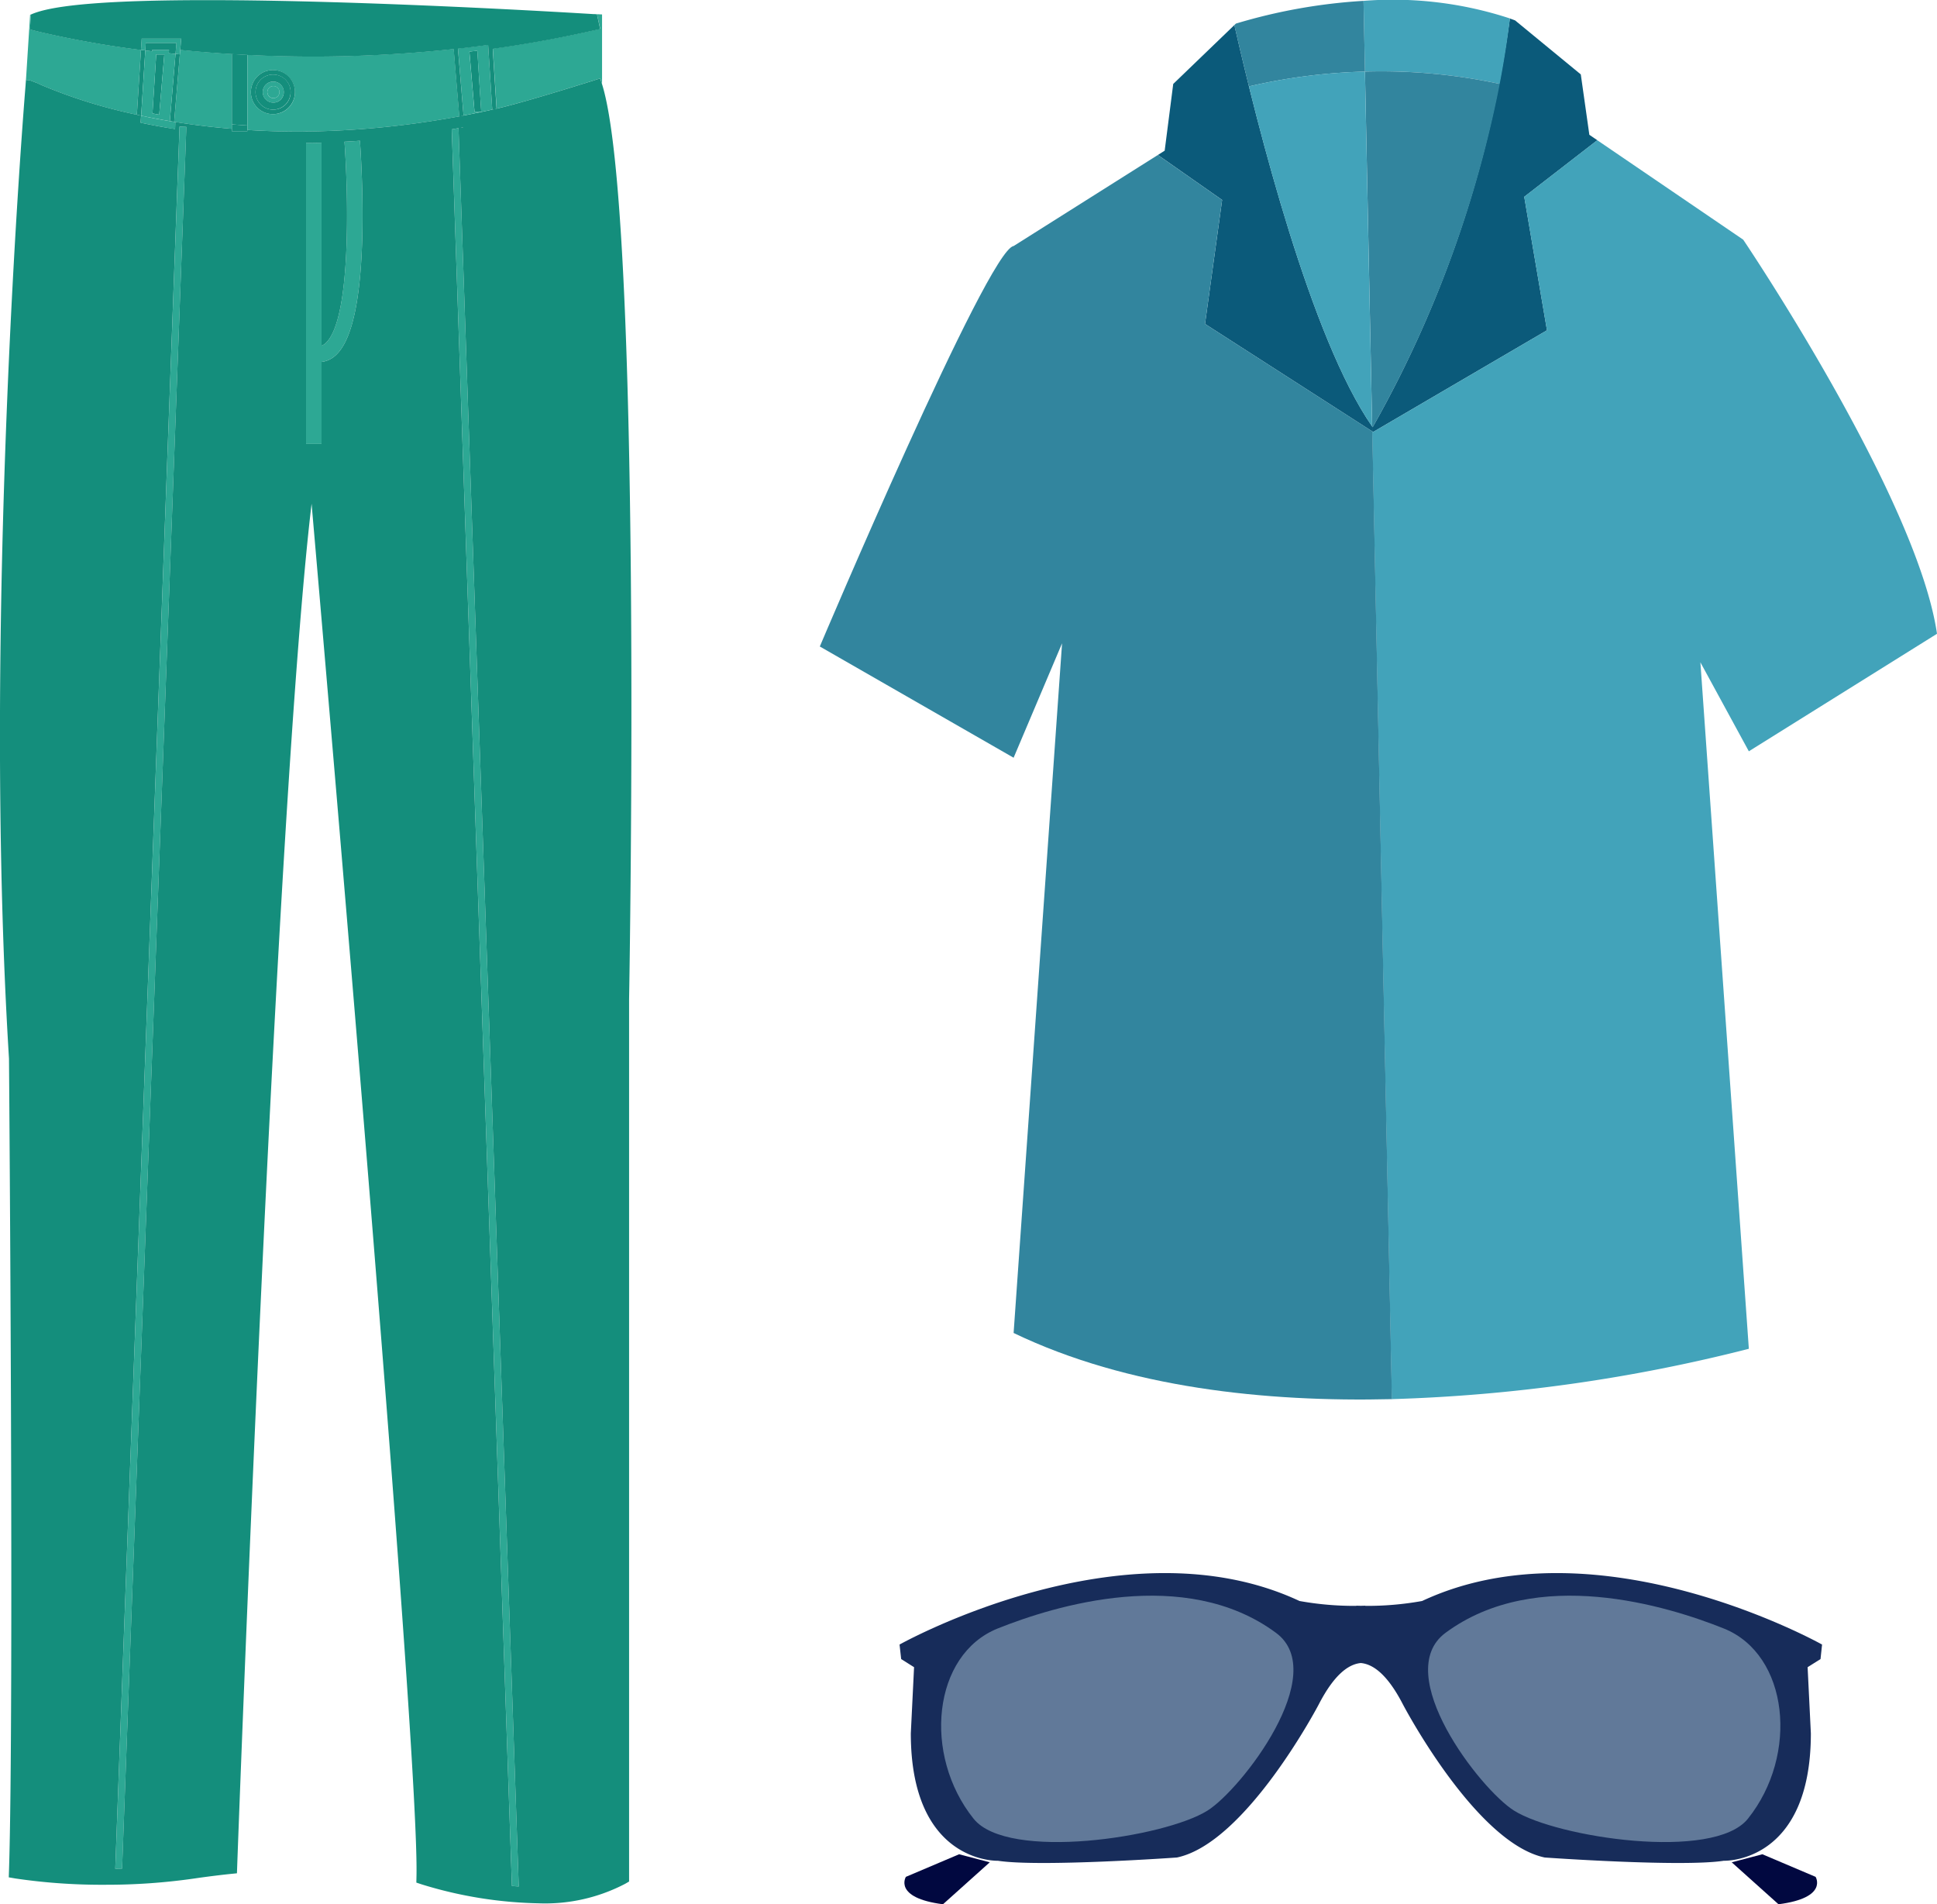 <svg xmlns="http://www.w3.org/2000/svg" width="119.301" height="117.265" viewBox="0 0 119.301 117.265"><defs><style>.a{fill:#172c5a;}.b{fill:#617999;}.c{fill:#010840;}.d{fill:#0b5a7a;}.e{fill:#42a3ba;}.f{fill:#32859e;}.g{fill:#148e7c;}.h{fill:#2da894;}.i{fill:#58595b;}.j{fill:#6d6e71;}</style></defs><g transform="translate(-768.58 -1067.985)"><g transform="translate(823.977 1164.857)"><path class="a" d="M513.058,2595.964s-13.806-7.748-24.633-2.682a18.945,18.945,0,0,1-3.5.3v-.011l-.276.007-.276-.007v.011a18.948,18.948,0,0,1-3.5-.3c-10.827-5.066-24.633,2.682-24.633,2.682l.1.894.794.5-.2,4.073c0,8.045,5.364,7.847,5.364,7.847,2.583.4,11.025-.2,11.025-.2,4.271-.894,8.741-9.437,8.741-9.437.927-1.794,1.808-2.468,2.587-2.539.78.071,1.661.745,2.587,2.539,0,0,4.47,8.543,8.741,9.437,0,0,8.443.6,11.025.2,0,0,5.364.2,5.364-7.847l-.2-4.073.795-.5Z" transform="translate(-456.233 -2591.564)"/><path class="b" d="M474.538,2601.607c-4.018,1.607-4.641,7.791-1.49,11.72,2.106,2.626,11.765,1.153,14.4-.5,2.079-1.3,7.616-8.443,4.221-10.951C486.06,2597.733,478.014,2600.216,474.538,2601.607Z" transform="translate(-468.479 -2598.199)"/><path class="c" d="M461.365,2691.446l-3.278,1.391s-.794,1.292,2.285,1.688l2.88-2.583Z" transform="translate(-457.69 -2674.132)"/><path class="b" d="M662.255,2601.607c4.018,1.607,4.641,7.791,1.49,11.72-2.106,2.626-11.765,1.153-14.4-.5-2.079-1.3-7.616-8.443-4.221-10.951C650.733,2597.733,658.779,2600.216,662.255,2601.607Z" transform="translate(-611.489 -2598.199)"/><path class="c" d="M753.847,2691.446l3.278,1.391s.795,1.292-2.285,1.688l-2.881-2.583Z" transform="translate(-700.698 -2674.132)"/></g><g transform="translate(819.072 1067.985)"><path class="d" d="M550.958,2060.026l10.3,6.618-.006-.308c-3.764-5.405-7.043-18.374-8.486-24.715L549,2045.247l-.527,4.11-.419.264,3.958,2.771Z" transform="translate(-527.232 -2040.078)"/><path class="d" d="M624.194,2064.4l.006.309.056.036,10.707-6.263-1.4-8.22,4.5-3.484-.491-.335-.527-3.718L633,2039.4c-.108-.041-.216-.08-.324-.119a69.93,69.93,0,0,1-8.452,25.17Z" transform="translate(-590.175 -2038.143)"/><path class="e" d="M659.014,2112.933c-1.229-8.416-11.936-24.269-11.936-24.269l-8.988-6.124-4.5,3.484,1.4,8.22-10.707,6.263-.056-.036,1.207,59.593a100.765,100.765,0,0,0,21.991-3.1l-2.984-42.274,2.984,5.48Z" transform="translate(-590.205 -2073.905)"/><path class="f" d="M451.667,2098.185l1.053-7.633-3.958-2.771-8.884,5.607c-1.58.2-11.936,24.66-11.936,24.66l11.936,6.85,2.984-7.046-2.984,42.47c7.046,3.389,15.561,4.262,23.3,4.074l-1.207-59.593Z" transform="translate(-427.941 -2078.237)"/><g transform="translate(25.533)"><path class="e" d="M629.519,2037.89c.251-1.311.465-2.656.63-4.031a23.1,23.1,0,0,0-9.017-1.083l.088,4.354A34.755,34.755,0,0,1,629.519,2037.89Z" transform="translate(-613.177 -2032.723)"/><path class="f" d="M583.193,2033.031a34.279,34.279,0,0,0-7.861,1.4l-.095.091c.248,1.088.549,2.371.9,3.778a35.519,35.519,0,0,1,7.146-.912Z" transform="translate(-575.238 -2032.978)"/><path class="f" d="M621.641,2058.087l.027,1.318.416,20.532.034.049a70.5,70.5,0,0,0,7.729-20.663c.032-.158.062-.317.093-.477A34.78,34.78,0,0,0,621.641,2058.087Z" transform="translate(-613.597 -2053.679)"/><path class="e" d="M587.591,2059.469l-.027-1.318a35.527,35.527,0,0,0-7.146.912l.119.477c1.695,6.759,4.423,16.086,7.469,20.46Z" transform="translate(-579.521 -2053.743)"/></g></g><g transform="translate(768.58 1067.985)"><path class="g" d="M191.061,2052.06l-.231,3.633c.136.027.275.052.415.078l.314-3.711Z" transform="translate(-181.439 -2048.708)"/><path class="h" d="M232.145,2063.289a.372.372,0,1,0,.36.372A.367.367,0,0,0,232.145,2063.289Z" transform="translate(-215.294 -2057.99)"/><path class="i" d="M242.454,2081.045v0Z" transform="translate(-224.115 -2072.668)"/><path class="g" d="M304.156,2054.23l-.222-3.5-.489.06.3,3.522.015.178h.415Z" transform="translate(-274.533 -2047.612)"/><path class="h" d="M318.154,2037.763l.2.9-.155.035-.106.024-.313.069-.267.059q-2.842.624-5.773,1.033l.217,3.417.018.278c1.824-.412,6.224-1.814,6.224-1.814l.155-.055.087.261.026.081v-4.273Z" transform="translate(-281.386 -2036.889)"/><path class="h" d="M146.723,2038.947l-.267-.065c-.211-.052-.324-.083-.333-.085l-.086-.024.053-.918-.047.021-.274,4.314c0-.011,0-.02,0-.023l.023-.275.242.022.419.158c.064.03.155.072.27.123l.017.008a31.725,31.725,0,0,0,5.877,1.829l.018-.277.236-3.717A61.8,61.8,0,0,1,146.723,2038.947Z" transform="translate(-144.189 -2036.965)"/><path class="h" d="M181.573,2077.705l-.007.193-.01.277-3.941,106.811.42-.01,3.939-106.741.01-.277.009-.237Z" transform="translate(-170.514 -2069.907)"/><path class="h" d="M297.169,2078.317l3.706,108.172q.209.018.421.032l-3.71-108.279Z" transform="translate(-269.345 -2070.352)"/><path class="h" d="M248.722,2082.714l-.267.02-.419.026-.266.014c.236,3.3.43,10.993-1.175,12.416a.7.7,0,0,1-.239.144v-12.5l-.267.009c-.14,0-.279,0-.419.006l-.267,0v18.535h.954v-5.048a1.556,1.556,0,0,0,.86-.4c1.008-.894,1.564-3.409,1.653-7.477C248.924,2085.969,248.787,2083.637,248.722,2082.714Z" transform="translate(-226.553 -2074.048)"/><path class="j" d="M347.777,2037.7l-.207-.013Z" transform="translate(-311.009 -2036.826)"/><path class="h" d="M237.593,2054.249l-.022-.26-.3-3.6-.023-.275a80.928,80.928,0,0,1-8.646.462c-1.419,0-2.776-.037-4.061-.1v4.627c.987.062,2.022.1,3.106.1.17,0,.341,0,.512-.006.317,0,.635-.009.954-.018a54.975,54.975,0,0,0,7.729-.779c.253-.043.505-.088.758-.134Zm-11.44-.122a1.356,1.356,0,1,1,1.314-1.356A1.337,1.337,0,0,1,226.153,2054.127Z" transform="translate(-209.303 -2047.1)"/><path class="h" d="M198.906,2050.436l-.024.277-.328,3.88-.023.275.076.012c.309.05.625.1.949.142q1.2.165,2.53.277v-4.609C200.963,2050.622,199.9,2050.535,198.906,2050.436Z" transform="translate(-187.805 -2047.365)"/><path class="g" d="M185.539,2050.447l-.236,3.717-.018.277.264.057.018-.278.237-3.739Z" transform="translate(-176.856 -2047.375)"/><path class="g" d="M197.354,2051.877l-.327,3.863-.023.275.265.043.023-.275.328-3.88Z" transform="translate(-186.543 -2048.557)"/><path class="h" d="M186.833,2046.385h-.04l-.027.426-.018.278.266.034.018-.278.012-.185h1.89l-.034.4-.024.277.266.027.024-.277.036-.43.023-.272Z" transform="translate(-178.065 -2044.017)"/><path class="h" d="M188.512,2050.669l.017-.2h-1.041l-.005.082-.417-.052-.237,3.739-.018.278.414.085.265.053c.09.018.183.034.274.051l.4.074.414.072.023-.275.327-3.863Zm-.589,3.787c-.14-.026-.279-.052-.415-.079l.231-3.633h.5Z" transform="translate(-178.117 -2047.392)"/><path class="h" d="M188.711,2074.2l-.265-.043-.414-.072-.4-.073-.274-.052-.265-.053-.414-.085-.028.435q.832.175,1.758.332l.265.043.1.015.016-.434Z" transform="translate(-177.986 -2066.696)"/><path class="j" d="M300.38,2077.991h.127v-.022Z" transform="translate(-272 -2070.126)"/><path class="j" d="M299.863,2073.957l.108-.019-.11,0Z" transform="translate(-271.571 -2066.793)"/><path class="g" d="M173.732,2060.891l-.026-.081-.087-.261-.155.055s-4.4,1.4-6.224,1.814l-.264.058-.414.09q-.468.1-.936.192c-.138.027-.275.056-.413.082l-.156.031-.109.019c-.253.047-.506.091-.758.134a54.939,54.939,0,0,1-7.729.779q-.477.014-.954.018c-.17,0-.341.005-.512.005-1.083,0-2.119-.034-3.106-.1v.078h-.953v-.148q-1.33-.11-2.53-.277c-.324-.045-.64-.093-.949-.142l-.016.434-.1-.015-.265-.043q-.926-.155-1.758-.332l.028-.435-.264-.057a31.745,31.745,0,0,1-5.877-1.829l-.017-.008c-.115-.051-.206-.093-.27-.123l-.419-.158-.242-.022-.023.275s0,.012,0,.023c-.083,1-2.692,33-1.023,59.975v.017c.013,1.638.315,40.221,0,49.963l-.014.43.411.071a36.4,36.4,0,0,0,5.538.386,37.889,37.889,0,0,0,5.471-.384c1.192-.175,2.208-.279,2.219-.28l.415-.042.015-.43c.025-.682,2.369-65.287,4.582-83.908,1.284,14.786,6.641,77.062,6.46,84.544l-.008.367.34.113a25.94,25.94,0,0,0,7.166,1.162,10.647,10.647,0,0,0,5.354-1.2l.243-.141v-54.342C175.441,2115.266,176.213,2068.7,173.732,2060.891Zm-25.607,2.885-.01.277-3.939,106.741-.42.009,3.941-106.811.01-.277.007-.193.418.017Zm10.849,6.361c-.089,4.068-.645,6.583-1.653,7.477a1.555,1.555,0,0,1-.86.4v5.048h-.954v-18.535l.267,0c.14,0,.279,0,.419-.006l.267-.009v12.5a.7.7,0,0,0,.239-.144c1.606-1.423,1.412-9.115,1.175-12.416l.266-.014.419-.026.267-.02C158.891,2065.314,159.028,2067.646,158.974,2070.138Zm6.189-6.569v.022h-.127Zm3.023,108.294-3.706-108.172.417-.074,3.71,108.279Q168.395,2171.881,168.186,2171.863Z" transform="translate(-136.657 -2055.725)"/><path class="h" d="M301.47,2052.34l-.219-3.44-.017-.276-.416.056c-.344.045-.686.088-1.026.127-.14.016-.278.031-.417.046l.023.276.3,3.575.023.277c.138-.026.275-.054.413-.081q.468-.092.936-.192l.414-.09Zm-1.077.409-.015-.178-.3-3.522.489-.06.222,3.5.017.263Z" transform="translate(-271.169 -2045.868)"/><path class="g" d="M219.723,2076.947c-.14-.01-.281-.019-.418-.029l-.267-.022v.425h.953v-.354Z" transform="translate(-204.757 -2069.238)"/><path class="g" d="M219.723,2051.942l-.418-.023-.267-.015v4.332l.267.022c.138.011.279.02.418.029l.267.019v-4.351Z" transform="translate(-204.757 -2048.578)"/><g transform="translate(1.847)"><path class="g" d="M188.311,2047.975l-.012.185-.018.278.417.051.005-.082h1.041l-.017.2.417.044.024-.277.034-.4Z" transform="translate(-181.18 -2045.331)"/><path class="g" d="M182.233,2033.6l-.14-.009-.067,0c-1.039-.064-14.07-.861-23.781-.861-5.847,0-9.373.274-10.759.837-.042.017-.083.035-.121.052l-.053.917.086.024c.008,0,.122.034.333.086l.267.065a61.836,61.836,0,0,0,6.15,1.091l.018-.278.027-.426h2.433l-.023.272-.036.43c.995.1,2.057.186,3.179.254l.267.016.418.023.267.014c1.285.063,2.642.1,4.061.1a80.931,80.931,0,0,0,8.646-.462l.023.275.3,3.6.022.26.11,0,.156-.031-.023-.277-.3-3.575-.023-.276c.139-.015.277-.029.417-.046.34-.039.683-.082,1.026-.127l.416-.057.018.276.219,3.44.018.277.264-.058-.018-.278-.217-3.417q2.928-.407,5.773-1.033l.267-.059.313-.069.106-.024.156-.035Z" transform="translate(-147.312 -2032.722)"/></g><path class="h" d="M230.87,2061.7a.648.648,0,1,0,.628.648A.639.639,0,0,0,230.87,2061.7Zm0,1.02a.372.372,0,1,1,.36-.372A.367.367,0,0,1,230.87,2062.718Z" transform="translate(-214.02 -2056.675)"/><path class="g" d="M227.6,2057.614a1.357,1.357,0,1,0,1.314,1.356A1.337,1.337,0,0,0,227.6,2057.614Zm0,2.436a1.08,1.08,0,1,1,1.047-1.08A1.065,1.065,0,0,1,227.6,2060.05Z" transform="translate(-210.748 -2053.299)"/><path class="g" d="M228.874,2059.206a1.08,1.08,0,1,0,1.047,1.08A1.065,1.065,0,0,0,228.874,2059.206Zm0,1.728a.648.648,0,1,1,.628-.647A.639.639,0,0,1,228.874,2060.934Z" transform="translate(-212.023 -2054.615)"/></g></g></svg>